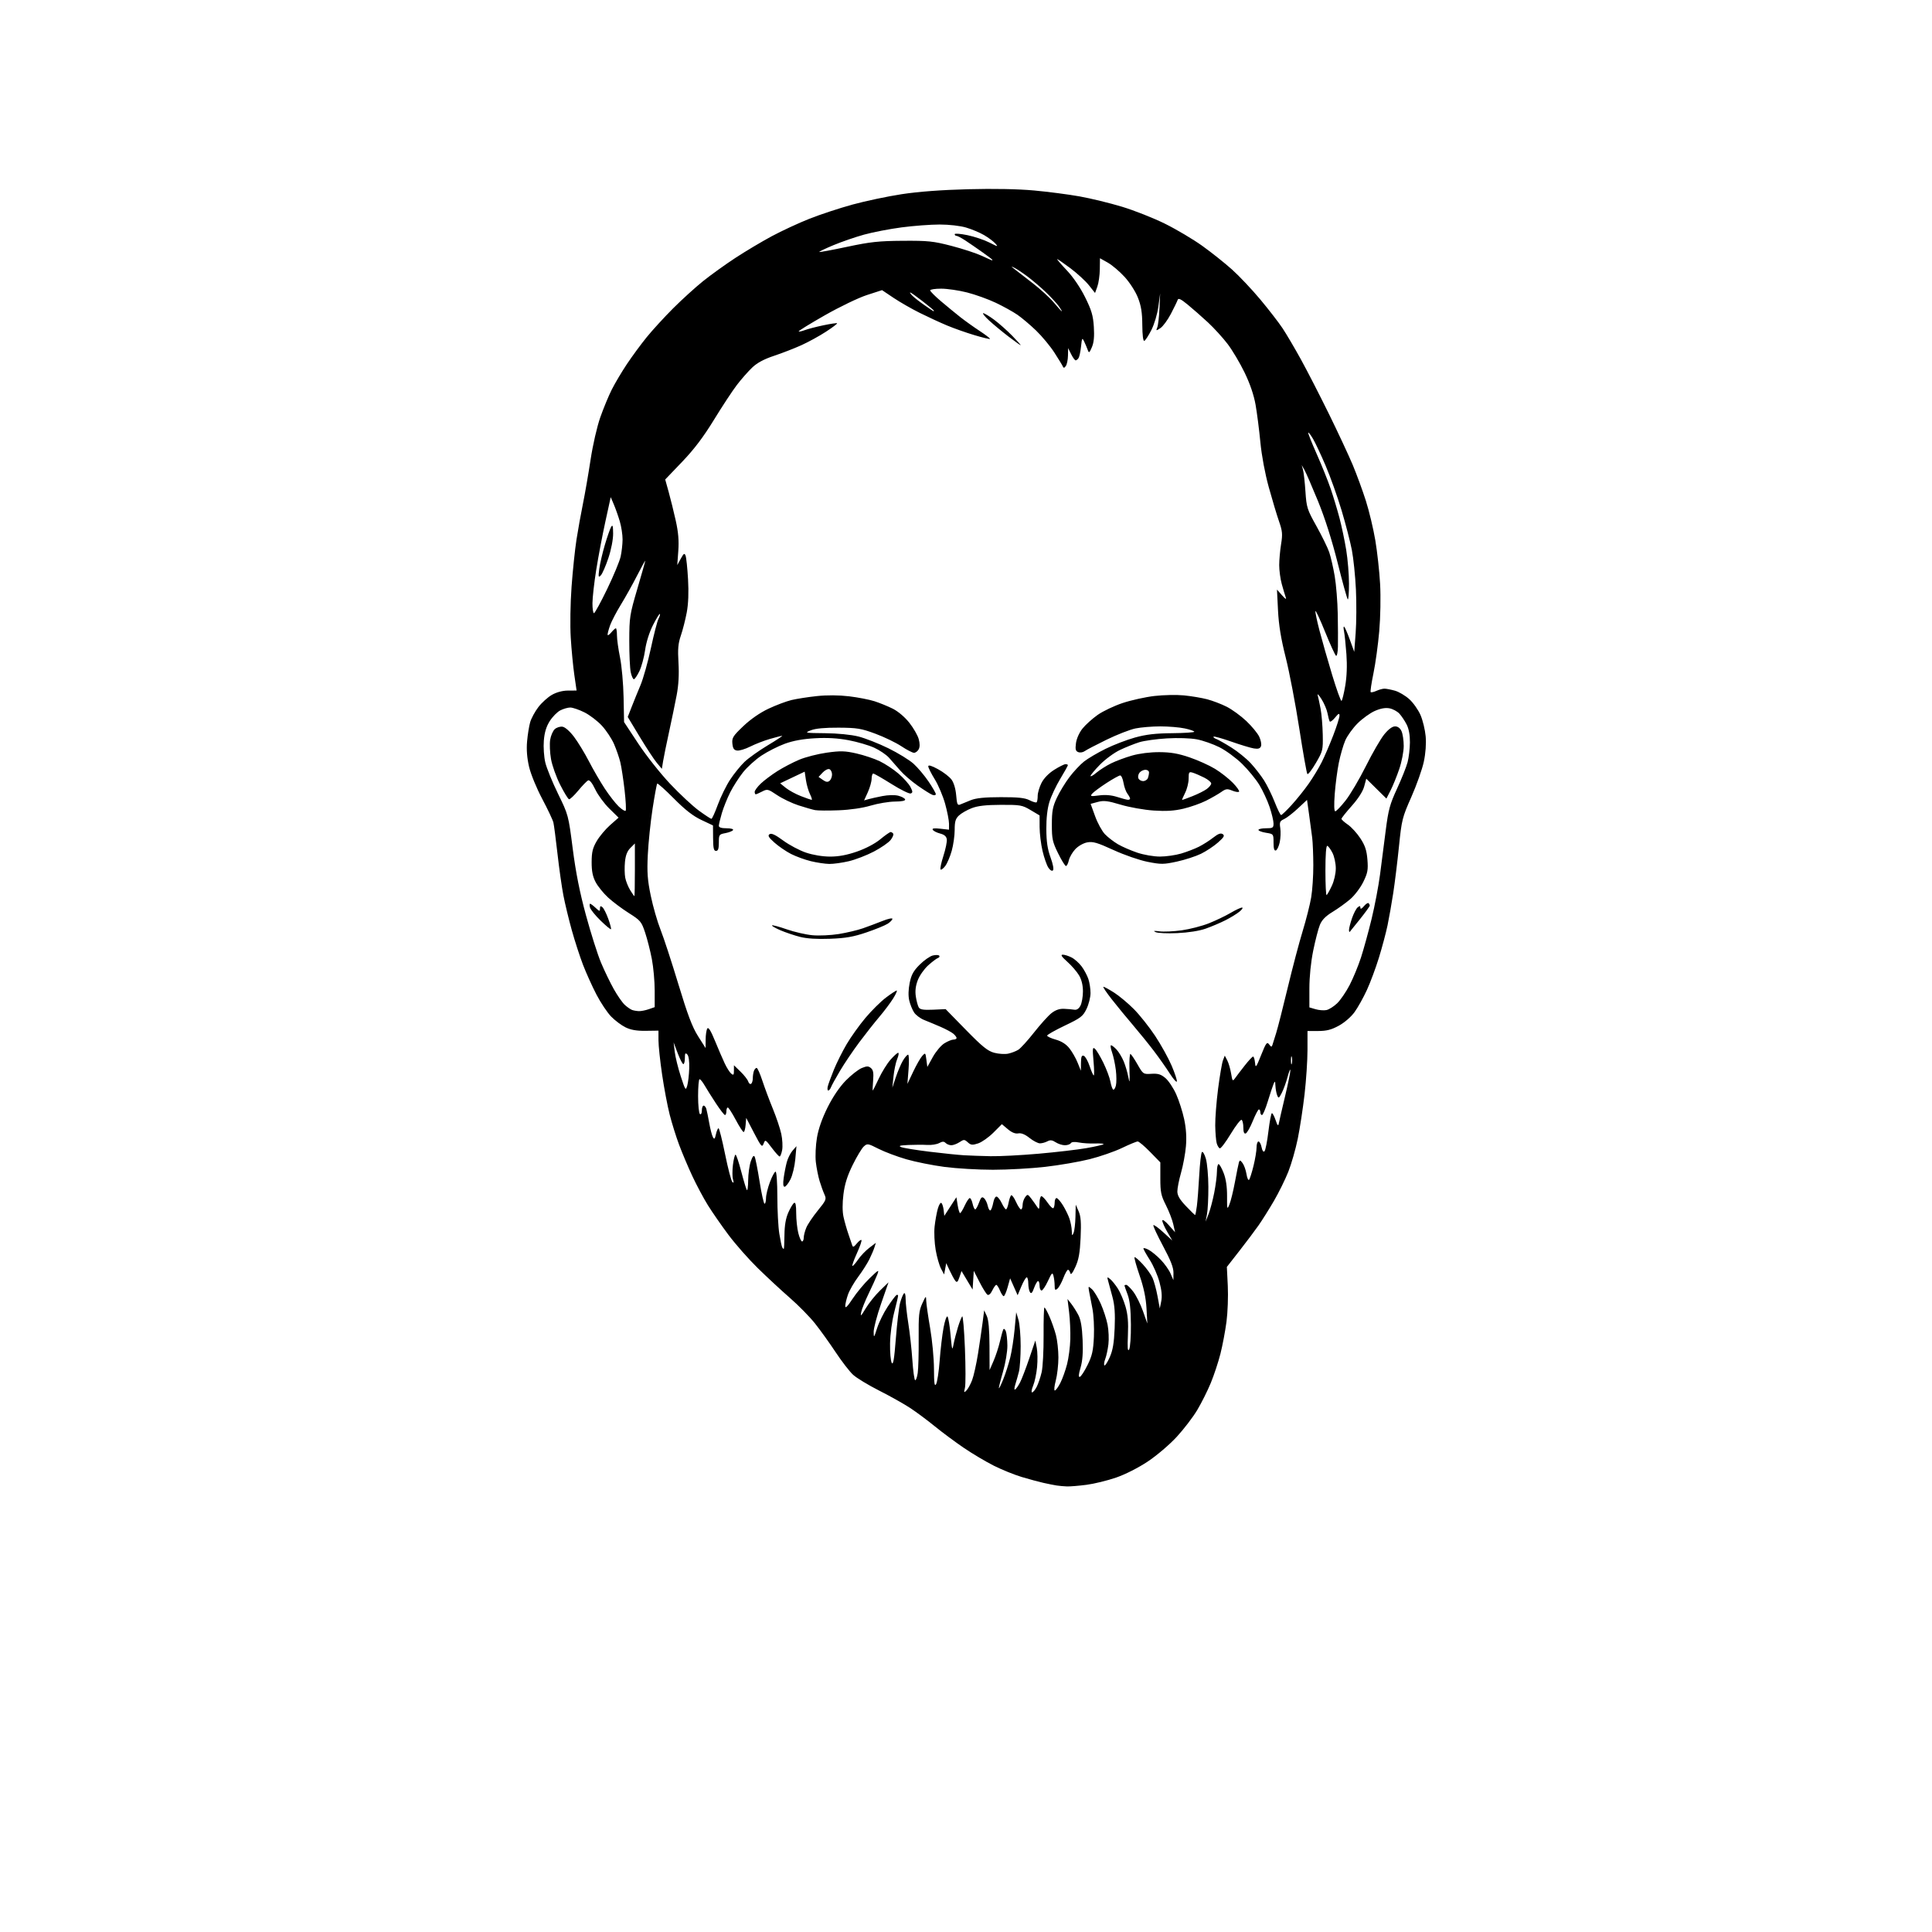 <svg version="1.1" xmlns="http://www.w3.org/2000/svg" xmlns:xlink="http://www.w3.org/1999/xlink" width="1024" height="1024" viewBox="0 0 1024 1024"><path stroke="none" fill="black" fill-rule="evenodd" d="M565.5,787.833C563.85,787.775 561.375,787.553 560.0,787.339C558.625,787.125 555.475,786.495 553.0,785.939C550.525,785.382 545.35,783.981 541.5,782.825C537.65,781.668 531.051,778.999 526.835,776.892C522.619,774.786 515.419,770.511 510.835,767.391C506.251,764.271 499.35,759.147 495.5,756.003C491.65,752.86 485.8,748.505 482.5,746.324C479.2,744.144 471.775,739.974 466.0,737.058C460.225,734.141 453.979,730.348 452.119,728.627C450.26,726.907 446.1,721.516 442.874,716.648C439.648,711.779 434.737,704.939 431.959,701.449C429.182,697.958 423.217,691.885 418.705,687.953C414.192,684.021 406.523,676.911 401.661,672.152C396.8,667.393 389.797,659.45 386.098,654.5C382.399,649.55 377.494,642.481 375.197,638.792C372.901,635.102 369.179,628.127 366.926,623.292C364.673,618.456 361.524,610.997 359.927,606.716C358.331,602.435 356.084,595.245 354.933,590.738C353.783,586.232 351.979,576.685 350.925,569.522C349.871,562.36 349.007,554.197 349.005,551.382L349.0,546.263L342.25,546.356C337.452,546.422 334.355,545.889 331.543,544.512C329.367,543.447 325.926,540.866 323.898,538.775C321.87,536.685 318.385,531.468 316.155,527.181C313.924,522.894 310.722,515.812 309.039,511.443C307.356,507.074 304.663,498.775 303.055,493.0C301.447,487.225 299.44,478.9 298.594,474.5C297.748,470.1 296.347,460.2 295.48,452.5C294.613,444.8 293.642,437.375 293.322,436.0C293.002,434.625 290.339,428.981 287.404,423.458C284.409,417.822 281.35,410.363 280.431,406.458C279.336,401.802 278.983,397.35 279.362,393.0C279.674,389.425 280.413,384.824 281.005,382.775C281.596,380.727 283.545,377.129 285.337,374.781C287.128,372.433 290.372,369.504 292.547,368.272C295.018,366.873 298.207,366.027 301.052,366.016L305.605,366L304.408,357.75C303.75,353.213 302.896,344.325 302.51,338.0C302.111,331.471 302.297,319.8 302.938,311.0C303.56,302.475 304.736,291.225 305.551,286.0C306.367,280.775 307.906,272.225 308.972,267.0C310.038,261.775 311.859,251.268 313.018,243.652C314.21,235.817 316.45,226.047 318.177,221.152C319.855,216.393 322.585,209.8 324.244,206.5C325.902,203.2 329.507,197.125 332.255,193.0C335.002,188.875 339.747,182.429 342.799,178.676C345.851,174.923 352.138,168.062 356.77,163.43C361.403,158.797 368.527,152.325 372.602,149.047C376.678,145.768 384.397,140.215 389.756,136.706C395.115,133.197 403.806,128.016 409.069,125.193C414.332,122.369 423.298,118.212 428.993,115.954C434.689,113.697 444.975,110.307 451.852,108.423C458.728,106.538 470.462,104.064 477.927,102.925C486.804,101.57 498.97,100.659 513.091,100.292C526.789,99.935 539.583,100.178 548.091,100.956C555.466,101.631 566.318,103.044 572.206,104.096C578.095,105.148 588.22,107.615 594.706,109.578C601.193,111.541 611.45,115.598 617.5,118.595C623.55,121.591 632.444,126.872 637.263,130.33C642.083,133.787 649.146,139.409 652.959,142.823C656.772,146.237 663.542,153.403 668.004,158.748C672.465,164.094 677.765,170.95 679.781,173.984C681.797,177.018 686.176,184.45 689.512,190.5C692.848,196.55 699.552,209.6 704.411,219.5C709.269,229.4 714.937,241.55 717.007,246.5C719.077,251.45 722.19,259.95 723.926,265.389C725.662,270.829 727.921,280.279 728.948,286.389C729.974,292.5 731.116,302.9 731.485,309.5C731.867,316.336 731.671,327.094 731.03,334.5C730.411,341.65 729.026,351.737 727.951,356.915C726.877,362.094 726.221,366.554 726.495,366.828C726.768,367.101 728.14,366.802 729.543,366.162C730.946,365.523 732.86,365.003 733.797,365.006C734.734,365.009 737.219,365.489 739.321,366.072C741.422,366.656 744.856,368.682 746.951,370.575C749.047,372.468 751.733,376.276 752.921,379.038C754.109,381.799 755.33,386.858 755.634,390.279C755.979,394.154 755.61,399.22 754.655,403.714C753.812,407.682 750.843,416.077 748.058,422.37C743.222,433.293 742.924,434.483 741.479,448.656C740.647,456.82 739.279,467.949 738.44,473.387C737.601,478.824 736.25,486.474 735.438,490.387C734.625,494.299 732.576,502.0 730.884,507.5C729.191,513.0 726.307,520.757 724.474,524.739C722.641,528.72 719.718,533.958 717.979,536.379C716.144,538.935 712.654,541.967 709.659,543.609C705.703,545.777 703.159,546.44 698.75,546.451L693.0,546.467L692.999,556.483C692.998,561.993 692.298,572.575 691.443,580.0C690.587,587.425 688.972,598.0 687.853,603.5C686.734,609.0 684.482,616.875 682.848,621.0C681.214,625.125 677.779,632.1 675.214,636.5C672.649,640.9 668.964,646.762 667.025,649.527C665.086,652.292 660.521,658.367 656.879,663.027L650.259,671.5L650.753,681.53C651.024,687.047 650.715,695.597 650.066,700.53C649.417,705.464 647.976,713.1 646.863,717.5C645.75,721.9 643.445,728.875 641.741,733.0C640.036,737.125 636.81,743.575 634.571,747.333C632.332,751.092 627.433,757.495 623.685,761.563C619.891,765.681 613.095,771.471 608.351,774.628C603.334,777.966 596.413,781.475 591.514,783.163C586.94,784.74 579.89,786.459 575.848,786.984C571.807,787.509 567.15,787.891 565.5,787.833zM512.231,737.0C513.044,736.175 514.399,733.7 515.24,731.5C516.082,729.3 517.488,723.0 518.363,717.5C519.238,712.0 520.333,704.575 520.796,701.0L521.636,694.5L523.018,697.5C523.955,699.536 524.415,704.626 524.45,713.335L524.5,726.171L526.605,721.335C527.762,718.676 529.284,714.025 529.987,711.0C530.689,707.975 531.507,705.08 531.804,704.566C532.102,704.053 532.686,704.503 533.102,705.566C533.519,706.63 533.891,710.037 533.93,713.137C533.97,716.337 532.953,722.387 531.579,727.132C530.247,731.73 529.289,735.622 529.448,735.782C529.608,735.941 530.69,733.693 531.854,730.786C533.017,727.879 534.637,722.8 535.453,719.5C536.269,716.2 537.313,709.45 537.773,704.5L538.608,695.5L539.799,699.5C540.453,701.7 540.981,708.0 540.971,713.5C540.961,719.0 540.55,725.075 540.059,727.0C539.568,728.925 538.708,731.971 538.147,733.769C537.543,735.709 537.512,736.802 538.071,736.456C538.59,736.135 539.756,734.44 540.662,732.688C541.568,730.935 543.758,725.226 545.529,720.001L548.75,710.5L549.509,714.369C549.926,716.496 550.002,721.075 549.678,724.544C549.354,728.013 548.417,732.459 547.596,734.425C546.774,736.391 546.518,738.0 547.025,738.0C547.533,738.0 548.623,736.696 549.447,735.102C550.271,733.508 551.459,730.021 552.085,727.352C552.712,724.683 553.181,715.862 553.127,707.75C553.073,699.638 553.272,693.0 553.57,693.0C553.869,693.0 555.057,695.135 556.211,697.745C557.366,700.355 558.91,704.742 559.643,707.495C560.376,710.248 560.976,715.65 560.976,719.5C560.976,723.35 560.347,728.862 559.579,731.75C558.81,734.638 558.581,737.0 559.07,737.0C559.559,737.0 560.878,735.199 562.001,732.999C563.124,730.798 564.726,726.326 565.563,723.061C566.399,719.796 567.177,713.834 567.292,709.812C567.406,705.791 567.117,699.35 566.65,695.5L565.799,688.5L567.758,691.0C568.836,692.375 570.543,695.075 571.553,697.0C572.839,699.452 573.513,703.381 573.805,710.127C574.098,716.875 573.769,721.301 572.706,724.929C571.645,728.548 571.536,730.001 572.344,729.763C572.98,729.575 574.822,726.74 576.438,723.461C578.858,718.55 579.448,715.914 579.79,708.5C580.019,703.55 579.659,696.8 578.991,693.5C578.323,690.2 577.541,686.15 577.252,684.5C576.737,681.552 576.763,681.531 578.751,683.303C579.864,684.294 581.952,687.73 583.391,690.936C584.83,694.143 586.474,699.182 587.044,702.133C587.615,705.085 587.811,709.75 587.48,712.5C587.15,715.25 586.396,718.752 585.805,720.282C585.214,721.812 585.011,723.344 585.353,723.687C585.696,724.029 586.959,722.102 588.161,719.405C589.809,715.705 590.455,711.918 590.791,703.988C591.115,696.349 590.803,691.838 589.647,687.488C588.772,684.194 587.741,680.375 587.355,679.0C586.704,676.683 586.785,676.609 588.463,677.985C589.458,678.802 591.308,681.111 592.574,683.116C593.839,685.122 595.629,689.356 596.55,692.526C597.77,696.721 598.114,700.838 597.816,707.657C597.518,714.481 597.691,716.546 598.453,715.263C599.036,714.28 599.457,708.408 599.403,702.0C599.336,693.935 598.813,689.193 597.653,686.124C596.744,683.718 596.0,681.58 596.0,681.374C596.0,681.168 596.427,681.0 596.949,681.0C597.471,681.0 599.144,682.633 600.667,684.629C602.189,686.626 604.488,691.238 605.776,694.879L608.116,701.5L607.665,693.43C607.357,687.918 606.205,682.422 604.031,676.09C602.28,670.991 601.061,666.605 601.323,666.344C601.584,666.083 603.515,667.725 605.614,669.993C607.713,672.262 610.078,675.554 610.871,677.309C611.663,679.064 612.852,683.425 613.512,687.0L614.713,693.5L615.483,689.669C616.012,687.036 615.714,683.846 614.529,679.467C613.58,675.963 611.285,670.712 609.428,667.798C607.571,664.884 606.04,662.151 606.026,661.724C606.012,661.298 607.237,661.598 608.75,662.392C610.263,663.186 613.165,665.56 615.199,667.668C617.234,669.775 619.578,673.075 620.41,675.0L621.922,678.5L621.961,674.649C621.989,671.832 620.493,667.987 616.391,660.341C613.306,654.59 611.022,649.644 611.315,649.351C611.608,649.058 613.983,650.772 616.591,653.159L621.335,657.5L618.667,652.912C617.2,650.389 616.019,647.689 616.042,646.912C616.065,646.135 617.598,647.214 619.449,649.309L622.814,653.118L621.847,648.815C621.315,646.448 619.557,641.908 617.94,638.726C615.377,633.682 615.0,631.86 615.0,624.515L615.0,616.089L609.587,610.545C606.609,607.495 603.649,605.0 603.008,605.0C602.368,605.0 598.616,606.552 594.672,608.448C590.727,610.345 583.0,613.023 577.5,614.399C572.0,615.776 561.425,617.598 554.0,618.45C546.575,619.301 534.111,619.998 526.301,619.999C518.492,619.999 506.956,619.325 500.666,618.501C494.376,617.676 485.24,615.847 480.365,614.435C475.489,613.024 468.858,610.528 465.63,608.888C460.01,606.035 459.677,605.983 457.828,607.656C456.766,608.617 454.114,613.025 451.935,617.452C449.077,623.257 447.712,627.595 447.04,633.017C446.444,637.823 446.463,642.152 447.092,645.017C447.633,647.483 448.784,651.525 449.648,654.0C450.513,656.475 451.429,659.175 451.685,660.0C452.05,661.181 452.564,660.991 454.099,659.108C455.172,657.793 456.29,656.957 456.584,657.251C456.877,657.544 455.769,660.758 454.122,664.392C452.474,668.026 451.435,670.997 451.813,670.993C452.191,670.989 453.557,669.434 454.85,667.536C456.142,665.638 458.779,662.88 460.71,661.408L464.22,658.73L463.482,661.115C463.076,662.427 461.85,665.3 460.759,667.5C459.668,669.7 457.001,673.876 454.833,676.78C452.664,679.684 450.24,683.903 449.445,686.155C448.65,688.408 448.0,691.165 448.0,692.281C448.0,693.653 449.255,692.399 451.876,688.405C454.008,685.157 458.085,680.25 460.935,677.5C465.733,672.871 466.034,672.722 464.989,675.5C464.368,677.15 462.331,681.65 460.461,685.5C458.592,689.35 456.785,693.85 456.446,695.5C455.929,698.016 456.312,697.694 458.824,693.5C460.471,690.75 463.868,686.51 466.373,684.077L470.928,679.655L466.968,691.077C464.791,697.36 463.031,704.075 463.058,706.0C463.104,709.263 463.229,709.121 464.898,703.905C465.882,700.827 468.377,695.764 470.442,692.653C472.507,689.542 474.603,686.746 475.098,686.439C475.594,686.133 476.0,686.287 476.0,686.781C476.0,687.276 475.076,691.24 473.946,695.59C472.768,700.128 471.832,707.124 471.75,712.0C471.672,716.675 472.071,721.322 472.637,722.328C473.41,723.7 473.956,720.46 474.828,709.328C475.466,701.172 476.483,692.7 477.087,690.5C477.692,688.3 478.594,686.073 479.093,685.55C479.643,684.974 480.002,686.155 480.004,688.55C480.006,690.723 480.651,696.55 481.437,701.5C482.222,706.45 483.179,715.122 483.563,720.772C483.947,726.421 484.602,731.254 485.018,731.511C485.435,731.769 486.059,730.072 486.406,727.74C486.752,725.408 486.981,717.154 486.916,709.397C486.812,697.211 487.07,694.696 488.814,690.897C490.773,686.627 490.834,686.587 490.922,689.5C490.972,691.15 491.907,697.675 493.0,704.0C494.093,710.325 495.003,720.0 495.024,725.5C495.052,733.233 495.309,735.073 496.155,733.617C496.756,732.581 497.606,726.956 498.044,721.117C498.481,715.277 499.405,707.452 500.096,703.727C500.788,700.002 501.727,697.327 502.183,697.783C502.638,698.238 503.376,702.636 503.822,707.555C504.555,715.63 504.709,716.111 505.4,712.5C505.822,710.3 506.859,706.25 507.706,703.5C508.553,700.75 509.577,698.136 509.982,697.69C510.388,697.245 511.041,704.908 511.434,714.72C511.827,724.531 511.835,733.895 511.45,735.529C510.832,738.158 510.922,738.327 512.231,737.0zM525.931,683.975C525.063,685.78 524.053,686.665 523.364,686.225C522.739,685.826 520.855,682.814 519.177,679.531L516.127,673.562L515.814,678.531L515.5,683.5L512.56,678.588L509.62,673.675L508.519,676.943C507.651,679.522 507.192,679.925 506.341,678.855C505.748,678.11 504.423,675.7 503.395,673.5L501.527,669.5L500.965,672.5L500.404,675.5L498.759,672.41C497.855,670.711 496.581,666.259 495.93,662.517C495.278,658.776 495.02,653.191 495.357,650.107C495.693,647.023 496.462,642.759 497.064,640.63C497.67,638.493 498.538,637.15 499.003,637.63C499.467,638.109 499.993,639.836 500.173,641.47L500.5,644.44L503.703,639.498L506.906,634.557L507.581,638.779C507.952,641.1 508.536,642.988 508.878,642.974C509.22,642.96 510.325,641.16 511.332,638.974C512.34,636.788 513.542,635.0 514.003,635.0C514.464,635.0 515.138,636.35 515.5,638.0C515.862,639.65 516.483,641.0 516.879,641.0C517.274,641.0 518.176,639.401 518.883,637.447C519.901,634.632 520.448,634.127 521.52,635.016C522.263,635.633 523.162,637.461 523.517,639.078C523.872,640.695 524.525,641.793 524.968,641.52C525.411,641.246 526.075,639.413 526.444,637.447C526.835,635.361 527.612,634.024 528.307,634.238C528.963,634.439 530.175,636.033 531.0,637.78C531.825,639.527 532.817,640.966 533.205,640.978C533.592,640.99 534.206,639.42 534.568,637.489C534.93,635.558 535.563,633.77 535.974,633.516C536.385,633.262 537.527,634.842 538.512,637.027C539.498,639.212 540.685,641.0 541.152,641.0C541.618,641.0 542.0,639.961 542.0,638.691C542.0,637.421 542.598,635.565 543.329,634.565C544.588,632.843 544.757,632.879 546.579,635.266C547.635,636.651 549.036,638.62 549.691,639.642C550.734,641.269 550.89,641.034 550.941,637.75C550.974,635.688 551.434,634.0 551.964,634.0C552.494,634.0 553.997,635.573 555.303,637.495C556.609,639.417 557.975,640.692 558.339,640.328C558.702,639.964 559.0,638.617 559.0,637.333C559.0,636.05 559.444,635.0 559.987,635.0C560.531,635.0 562.03,636.688 563.32,638.75C564.61,640.812 566.191,644.03 566.833,645.899C567.475,647.769 568.032,650.694 568.07,652.399C568.13,655.037 568.269,655.202 569.0,653.5C569.473,652.4 569.928,648.575 570.011,645.0L570.163,638.5L571.694,642.0C572.869,644.687 573.113,647.938 572.745,656.0C572.376,664.101 571.743,667.643 569.974,671.5C568.414,674.902 567.549,675.941 567.267,674.75C567.04,673.788 566.497,673.0 566.063,673.0C565.628,673.0 564.512,674.99 563.583,677.421C562.655,679.853 561.243,682.383 560.447,683.044C559.242,684.044 558.998,683.765 558.986,681.372C558.979,679.793 558.698,677.475 558.362,676.221C557.825,674.215 557.474,674.543 555.422,678.971C554.14,681.737 552.621,684.0 552.046,684.0C551.471,684.0 551.0,682.875 551.0,681.5C551.0,680.125 550.64,679.0 550.201,679.0C549.761,679.0 548.811,680.633 548.09,682.629C547.119,685.312 546.55,685.898 545.904,684.879C545.424,684.12 545.024,682.038 545.015,680.25C545.007,678.462 544.633,677.0 544.185,677.0C543.737,677.0 542.469,679.138 541.367,681.75L539.364,686.5L537.376,682.022L535.388,677.543L534.064,682.272C533.336,684.872 532.403,687.0 531.991,687.0C531.58,687.0 530.683,685.65 530.0,684.0C529.317,682.35 528.444,681.0 528.06,681.0C527.677,681.0 526.719,682.339 525.931,683.975zM415.41,662.0C415.57,662.0 415.736,658.651 415.778,654.558C415.831,649.481 416.478,645.708 417.814,642.687C418.892,640.251 420.274,637.948 420.887,637.57C421.658,637.093 422.0,638.76 422.0,642.998C422.0,646.362 422.503,651.114 423.119,653.557C423.734,656.001 424.634,658.0 425.119,658.0C425.603,658.0 426.0,657.086 426.0,655.968C426.0,654.85 426.613,652.469 427.362,650.676C428.111,648.884 430.859,644.795 433.469,641.591C437.858,636.202 438.123,635.568 436.999,633.133C436.33,631.685 435.167,628.475 434.413,626.0C433.66,623.525 432.758,618.974 432.408,615.888C432.058,612.79 432.321,607.024 432.997,603.019C433.798,598.269 435.761,592.685 438.68,586.855C441.499,581.223 445.044,576.009 448.32,572.677C451.169,569.779 454.963,566.811 456.751,566.082C459.454,564.98 460.272,564.981 461.607,566.089C462.829,567.103 463.108,568.684 462.774,572.711C462.533,575.62 462.443,578.0 462.573,578.0C462.704,578.0 464.138,575.166 465.758,571.703C467.379,568.239 470.168,563.739 471.956,561.703C473.744,559.666 475.588,558.0 476.053,558.0C476.518,558.0 476.29,559.462 475.547,561.25C474.803,563.038 473.916,567.2 473.576,570.5L472.956,576.5L474.813,570.934C475.834,567.872 477.516,563.935 478.551,562.184C479.585,560.433 480.823,559.0 481.301,559.0C481.779,559.0 481.893,562.487 481.555,566.75L480.939,574.5L484.002,568.043C485.686,564.492 487.837,560.727 488.782,559.676C490.443,557.83 490.517,557.894 491.003,561.633L491.505,565.5L494.425,560.225C496.031,557.324 498.783,554.061 500.541,552.975C502.298,551.889 504.47,551.0 505.368,551.0C506.266,551.0 507.0,550.62 507.0,550.155C507.0,549.69 506.212,548.656 505.25,547.856C504.288,547.056 501.25,545.427 498.5,544.235C495.75,543.043 491.848,541.415 489.828,540.617C487.808,539.82 485.4,538.015 484.478,536.606C483.555,535.198 482.401,532.347 481.915,530.273C481.354,527.883 481.435,524.483 482.136,521.0C483.01,516.657 484.121,514.621 487.42,511.32C489.718,509.02 492.834,506.829 494.345,506.449C495.857,506.07 497.41,506.1 497.797,506.517C498.183,506.933 497.874,507.496 497.108,507.767C496.343,508.039 494.007,509.806 491.917,511.694C489.827,513.582 487.362,517.105 486.439,519.522C485.282,522.55 484.962,525.25 485.409,528.208C485.766,530.569 486.473,533.166 486.98,533.979C487.677,535.098 489.522,535.386 494.55,535.16L501.2,534.861L511.941,545.849C520.609,554.717 523.5,557.058 526.924,557.98C529.258,558.608 532.592,558.825 534.334,558.463C536.075,558.1 538.51,557.164 539.745,556.382C540.979,555.6 544.723,551.482 548.063,547.23C551.403,542.979 555.545,538.385 557.266,537.023C559.408,535.328 561.517,534.592 563.948,534.692C565.902,534.772 568.374,534.987 569.442,535.169C570.706,535.385 571.834,534.628 572.677,533.0C573.388,531.625 573.975,528.25 573.982,525.5C573.989,522.251 573.275,519.274 571.945,517.0C570.818,515.075 568.008,511.814 565.698,509.753C562.648,507.03 561.992,506.005 563.3,506.003C564.289,506.001 566.404,506.675 567.998,507.499C569.592,508.323 571.983,510.461 573.31,512.249C574.638,514.037 576.236,517.03 576.862,518.899C577.488,520.769 578.0,524.114 578.0,526.333C578.0,528.553 577.048,532.334 575.885,534.737C573.975,538.683 572.863,539.538 564.385,543.58C559.223,546.041 555.0,548.434 555.0,548.897C555.0,549.361 557.06,550.317 559.579,551.022C562.601,551.868 565.044,553.415 566.766,555.573C568.201,557.371 570.165,560.79 571.131,563.171L572.888,567.5L572.944,563.281C572.987,560.023 573.33,559.189 574.449,559.619C575.245,559.924 576.632,562.385 577.529,565.087C578.426,567.789 579.412,570.0 579.718,570.0C580.025,570.0 579.963,566.549 579.581,562.33C578.985,555.75 579.089,554.829 580.313,555.845C581.098,556.496 583.113,559.835 584.792,563.264C586.471,566.694 588.155,571.192 588.536,573.261C588.916,575.33 589.578,577.239 590.007,577.504C590.436,577.769 591.084,576.801 591.448,575.352C591.811,573.904 591.796,570.194 591.415,567.109C591.033,564.024 590.128,559.812 589.404,557.75C588.681,555.688 588.44,554.0 588.87,554.0C589.3,554.0 590.608,555.019 591.778,556.264C592.948,557.509 594.654,560.321 595.571,562.514C596.487,564.706 597.612,568.525 598.07,571.0C598.744,574.634 598.852,573.827 598.634,566.804C598.486,562.02 598.742,558.34 599.203,558.625C599.664,558.911 601.361,561.453 602.973,564.276C605.861,569.332 605.969,569.404 610.297,569.138C613.78,568.924 615.311,569.391 617.69,571.392C619.339,572.781 621.908,576.631 623.396,579.949C624.885,583.266 626.796,589.248 627.643,593.241C628.678,598.125 628.979,602.824 628.562,607.602C628.222,611.508 627.056,617.807 625.972,621.599C624.887,625.391 624.01,629.845 624.023,631.497C624.04,633.676 625.29,635.804 628.578,639.25C631.071,641.862 633.252,644.0 633.426,644.0C633.6,644.0 634.023,641.862 634.365,639.25C634.708,636.638 635.269,629.325 635.613,623.0C635.956,616.675 636.601,611.105 637.046,610.623C637.49,610.14 638.43,611.715 639.134,614.123C639.838,616.53 640.433,623.225 640.457,629.0C640.481,634.775 640.158,641.3 639.74,643.5L638.979,647.5L640.556,643.5C641.423,641.3 642.778,636.198 643.566,632.162C644.355,628.126 645.0,623.064 645.0,620.912C645.0,618.76 645.389,617.0 645.864,617.0C646.339,617.0 647.556,619.138 648.567,621.75C649.785,624.896 650.394,629.032 650.37,634.0C650.336,641.104 650.403,641.332 651.638,638.329C652.355,636.585 653.676,631.185 654.573,626.329C655.471,621.473 656.416,616.825 656.674,616.0C657.058,614.772 657.406,614.857 658.595,616.474C659.394,617.56 660.324,620.175 660.662,622.286C660.999,624.397 661.613,625.759 662.025,625.312C662.437,624.866 663.5,621.546 664.387,617.936C665.274,614.326 666.0,609.938 666.0,608.186C666.0,606.434 666.461,605.0 667.025,605.0C667.589,605.0 668.326,606.378 668.663,608.063C669.043,609.963 669.63,610.77 670.21,610.19C670.725,609.675 671.66,604.922 672.29,599.627C672.92,594.332 673.752,590.0 674.14,590.0C674.528,590.0 675.42,591.688 676.122,593.75C677.094,596.605 677.489,597.023 677.776,595.5C677.983,594.4 679.468,587.972 681.076,581.216C682.684,574.459 683.97,568.159 683.934,567.216C683.898,566.272 683.23,567.871 682.45,570.77C681.669,573.668 680.281,577.49 679.364,579.263C677.842,582.207 677.629,582.314 676.919,580.493C676.491,579.397 676.078,577.15 676.003,575.5C675.884,572.911 675.749,572.774 675.02,574.5C674.555,575.6 673.179,579.763 671.962,583.75C670.745,587.737 669.356,591.0 668.875,591.0C668.394,591.0 668.0,590.325 668.0,589.5C668.0,588.675 667.663,588.005 667.25,588.011C666.837,588.017 665.375,590.795 664.0,594.185C662.625,597.575 660.938,600.532 660.25,600.757C659.409,601.033 659.0,600.014 659.0,597.642C659.0,595.704 658.587,593.863 658.081,593.55C657.576,593.238 654.989,596.574 652.331,600.963C649.674,605.352 647.062,608.811 646.528,608.648C645.993,608.485 645.25,607.26 644.877,605.926C644.504,604.592 644.155,600.369 644.1,596.543C644.045,592.716 644.727,583.945 645.616,577.052C646.505,570.159 647.666,563.39 648.196,562.01L649.16,559.5L650.464,562.0C651.181,563.375 652.099,566.5 652.505,568.945C653.188,573.067 653.342,573.249 654.627,571.445C655.389,570.375 657.689,567.362 659.737,564.75C661.785,562.138 663.778,560.0 664.167,560.0C664.555,560.0 665.014,561.462 665.187,563.25C665.475,566.242 665.734,565.917 668.446,559.158C671.045,552.68 671.542,552.021 672.669,553.561C673.687,554.955 674.036,555.024 674.395,553.903C674.642,553.132 675.546,550.25 676.403,547.5C677.26,544.75 680.011,533.95 682.516,523.5C685.021,513.05 688.587,499.55 690.439,493.5C692.291,487.45 694.328,479.382 694.964,475.572C695.6,471.761 696.105,464.114 696.085,458.577C696.065,453.041 695.798,446.484 695.491,444.006C695.183,441.528 694.441,436.004 693.841,431.73L692.749,423.961L687.914,428.484C685.254,430.972 681.941,433.525 680.552,434.158C678.349,435.162 678.096,435.77 678.575,438.905C678.877,440.882 678.746,444.267 678.283,446.426C677.82,448.586 676.892,450.536 676.221,450.76C675.378,451.041 675.0,449.749 675.0,446.595C675.0,442.035 674.99,442.022 671.0,441.384C668.8,441.032 667.0,440.352 667.0,439.872C667.0,439.392 668.8,439.0 671.0,439.0C674.613,439.0 675.0,438.755 675.0,436.468C675,435.076 674.06,431.139 672.912,427.718C671.764,424.298 669.316,419.025 667.472,416.0C665.629,412.975 661.506,407.948 658.31,404.83C655.115,401.711 649.73,397.766 646.343,396.063C642.957,394.36 637.557,392.472 634.343,391.866C630.958,391.229 624.293,391.015 618.5,391.357C613.0,391.682 606.411,392.599 603.858,393.394C601.304,394.189 596.707,396.026 593.642,397.476C590.576,398.926 585.803,402.426 583.034,405.254C580.265,408.081 578.0,410.796 578.0,411.286C578.0,411.777 579.414,410.988 581.143,409.534C582.871,408.079 586.358,405.861 588.893,404.604C591.427,403.347 596.425,401.486 600.0,400.468C603.973,399.336 609.61,398.632 614.5,398.655C620.515,398.684 624.482,399.37 630.49,401.42C634.885,402.92 640.96,405.659 643.99,407.507C647.021,409.354 651.271,412.688 653.435,414.915C655.599,417.141 657.076,419.257 656.717,419.616C656.358,419.975 654.721,419.713 653.079,419.033C650.487,417.959 649.727,418.056 647.297,419.77C645.759,420.855 642.142,422.932 639.259,424.384C636.376,425.836 630.976,427.742 627.259,428.618C622.312,429.784 618.058,430.046 611.392,429.595C606.356,429.255 598.572,427.869 593.982,426.495C587.087,424.431 585.033,424.183 581.867,425.036L578.056,426.062L580.442,432.637C581.755,436.253 584.091,440.529 585.633,442.139C587.176,443.749 590.269,446.14 592.507,447.451C594.745,448.763 599.357,450.773 602.757,451.918C606.223,453.086 611.506,454.0 614.787,454.0C618.004,454.0 623.081,453.275 626.068,452.39C629.056,451.504 633.3,449.869 635.5,448.757C637.7,447.644 641.1,445.475 643.055,443.937C645.621,441.919 647.012,441.408 648.055,442.101C649.224,442.877 648.747,443.728 645.562,446.548C643.396,448.467 639.346,451.151 636.562,452.513C633.778,453.875 628.032,455.741 623.794,456.661C616.749,458.189 615.419,458.201 608.289,456.796C603.919,455.935 595.955,453.181 590.175,450.532C581.571,446.588 579.263,445.916 576.259,446.479C574.193,446.867 571.483,448.412 569.902,450.104C568.387,451.727 566.853,454.392 566.494,456.027C566.135,457.662 565.455,459 564.983,459.0C564.511,459.0 562.635,455.969 560.813,452.265C557.847,446.235 557.501,444.638 557.505,437.015C557.51,429.899 557.947,427.568 560.165,422.827C561.624,419.707 564.64,414.757 566.867,411.827C569.093,408.897 572.562,405.201 574.576,403.613C576.59,402.025 581.707,399.007 585.947,396.907C590.187,394.807 597.221,392.103 601.578,390.898C607.484,389.265 612.489,388.681 621.247,388.604C627.708,388.547 632.996,388.2 632.997,387.833C632.999,387.466 630.728,386.678 627.951,386.083C625.174,385.487 619.346,385 615,385.0C610.654,385.0 604.714,385.492 601.799,386.093C598.885,386.694 592.0,389.381 586.5,392.063C581.0,394.745 575.774,397.475 574.886,398.129C573.998,398.783 572.478,399.013 571.507,398.641C570.08,398.093 569.847,397.178 570.291,393.864C570.613,391.467 572.054,388.255 573.761,386.132C575.367,384.134 578.986,380.877 581.804,378.894C584.623,376.911 590.614,374.071 595.118,372.582C599.623,371.093 607.176,369.427 611.904,368.88C616.632,368.332 623.65,368.191 627.5,368.566C631.35,368.94 636.87,369.862 639.767,370.615C642.664,371.368 647.351,373.158 650.184,374.593C653.017,376.029 657.698,379.438 660.585,382.169C663.473,384.901 666.55,388.639 667.422,390.476C668.294,392.314 668.716,394.575 668.361,395.502C667.883,396.747 666.906,397.057 664.607,396.692C662.898,396.421 657.501,394.791 652.613,393.07C647.725,391.349 643.498,390.168 643.22,390.447C642.942,390.725 643.566,391.268 644.607,391.652C645.648,392.037 649.264,394.082 652.643,396.198C656.022,398.313 660.645,402.061 662.918,404.527C665.191,406.993 668.375,411.099 669.995,413.653C671.614,416.207 674.149,421.379 675.628,425.148C677.106,428.917 678.63,432.0 679.013,432.0C679.396,432.0 681.913,429.587 684.605,426.638C687.297,423.689 691.357,418.626 693.626,415.388C695.896,412.15 698.982,407.056 700.485,404.068C701.988,401.081 704.744,394.685 706.609,389.856C708.474,385.027 709.984,380.271 709.964,379.288C709.935,377.863 709.454,378.08 707.59,380.358C706.304,381.931 705.029,382.831 704.757,382.358C704.485,381.886 703.965,379.925 703.6,378.0C703.236,376.075 701.793,372.7 700.393,370.5C698.994,368.3 698.1,367.4 698.407,368.5C698.715,369.6 699.405,372.826 699.942,375.669C700.478,378.512 700.993,384.675 701.086,389.364C701.247,397.578 701.113,398.13 697.422,404.44C695.314,408.043 693.292,410.655 692.928,410.245C692.564,409.835 690.629,398.925 688.629,386.0C686.628,373.075 683.401,356.2 681.457,348.5C678.943,338.544 677.763,331.323 677.371,323.5L676.82,312.5L679.49,315.5C681.398,317.644 681.955,317.929 681.44,316.5C681.043,315.4 680.107,312.264 679.359,309.532C678.612,306.8 678.003,302.3 678.008,299.532C678.012,296.764 678.461,291.755 679.005,288.4C679.857,283.152 679.707,281.475 677.933,276.4C676.799,273.155 674.361,265.042 672.515,258.372C670.491,251.056 668.708,241.533 668.021,234.372C667.395,227.842 666.253,218.927 665.485,214.56C664.579,209.408 662.54,203.418 659.677,197.497C657.251,192.478 653.197,185.652 650.668,182.326C648.139,179.001 643.414,173.822 640.168,170.816C636.922,167.811 632.108,163.586 629.469,161.426C625.858,158.471 624.551,157.86 624.184,158.957C623.915,159.758 622.302,163.085 620.598,166.349C618.894,169.614 616.397,173.009 615.05,173.893C612.706,175.43 612.634,175.413 613.389,173.5C613.824,172.4 614.343,167.9 614.543,163.5L614.907,155.5L613.954,162.5C613.411,166.494 611.82,171.828 610.251,174.92C608.738,177.902 607.05,180.489 606.5,180.669C605.887,180.87 605.478,177.608 605.443,172.249C605.399,165.621 604.836,162.107 603.122,157.753C601.838,154.494 598.779,149.733 596.054,146.753C593.412,143.864 589.393,140.459 587.125,139.186L583.0,136.872L582.924,142.686C582.882,145.884 582.296,150.027 581.621,151.893L580.394,155.285L577.145,151.184C575.359,148.928 570.898,144.836 567.232,142.091C563.566,139.346 560.452,137.214 560.312,137.355C560.172,137.495 562.516,140.21 565.521,143.388C568.835,146.893 572.621,152.468 575.141,157.553C578.551,164.434 579.379,167.244 579.759,173.219C580.083,178.33 579.777,181.543 578.731,184.0C577.416,187.087 577.157,187.264 576.529,185.5C576.139,184.4 575.297,182.412 574.659,181.082C573.578,178.825 573.465,178.993 572.982,183.582C572.697,186.287 572.108,189.062 571.673,189.75C571.238,190.437 570.54,191 570.122,191C569.705,191.0 568.635,189.537 567.745,187.75L566.128,184.5L566.049,188.5C566.005,190.7 565.492,193.175 564.909,194.0C564.149,195.074 563.709,195.161 563.359,194.304C563.089,193.646 561.058,190.306 558.845,186.881C556.631,183.457 552.273,178.204 549.16,175.209C546.047,172.214 541.585,168.443 539.244,166.829C536.903,165.216 531.728,162.351 527.744,160.464C523.76,158.576 516.941,156.125 512.59,155.016C508.24,153.907 502.052,153.0 498.84,153.0C495.628,153.0 493.0,153.405 493.0,153.901C493.0,154.397 495.587,156.996 498.75,159.677C501.913,162.358 506.525,166.146 509.0,168.094C511.475,170.043 516.106,173.35 519.292,175.443C522.477,177.537 524.916,179.418 524.711,179.623C524.506,179.828 520.774,178.927 516.419,177.621C512.063,176.315 505.575,174.024 502.0,172.532C498.425,171.039 491.946,168.051 487.602,165.892C483.258,163.734 476.958,160.125 473.602,157.874L467.5,153.78L459.47,156.38C455.038,157.816 445.05,162.622 437.174,167.11C429.327,171.582 423.09,175.424 423.315,175.648C423.539,175.872 425.012,175.566 426.588,174.967C428.164,174.367 432.568,173.222 436.376,172.421C440.183,171.62 443.469,171.136 443.679,171.346C443.888,171.555 441.234,173.566 437.78,175.815C434.326,178.064 428.474,181.275 424.775,182.951C421.076,184.626 414.551,187.161 410.275,188.583C404.901,190.37 401.312,192.3 398.654,194.834C396.538,196.85 392.91,200.975 390.592,204.0C388.274,207.025 382.805,215.332 378.439,222.46C372.811,231.647 367.89,238.145 361.536,244.779L352.572,254.139L354.429,260.819C355.45,264.494 357.135,271.325 358.174,276.0C359.532,282.115 359.908,286.604 359.512,292.0L358.963,299.5L360.825,296.12C362.403,293.253 362.791,293.013 363.376,294.538C363.756,295.527 364.341,301.138 364.677,307.007C365.078,314.028 364.844,320.042 363.993,324.589C363.281,328.39 361.881,333.892 360.881,336.816C359.431,341.054 359.173,343.995 359.61,351.316C359.978,357.499 359.661,363.114 358.637,368.5C357.802,372.9 355.986,381.675 354.604,388.0C353.221,394.325 351.8,401.3 351.446,403.5L350.802,407.5L348.125,404.306C346.652,402.549 342.583,396.362 339.082,390.557L332.716,380.003L334.761,374.752C335.885,371.863 338.003,366.661 339.466,363.191C340.929,359.722 343.421,350.856 345.002,343.49C346.583,336.124 348.391,329.137 349.02,327.963C349.648,326.789 349.97,325.637 349.736,325.403C349.502,325.169 347.87,327.816 346.109,331.286C344.16,335.125 342.521,340.315 341.922,344.546C341.381,348.369 340.012,353.41 338.88,355.749C337.748,358.087 336.432,360.0 335.956,360.0C335.48,360 334.733,358.312 334.295,356.25C333.858,354.188 333.513,346.65 333.529,339.5C333.557,327.195 333.784,325.733 337.779,312.158C340.101,304.27 342.0,297.548 342.0,297.221C342.0,296.894 340.056,300.423 337.68,305.063C335.303,309.703 331.427,316.65 329.066,320.5C326.705,324.35 324.149,329.244 323.387,331.376C322.624,333.507 322.015,335.757 322.033,336.376C322.052,336.994 322.911,336.488 323.944,335.25C324.976,334.012 326.086,333 326.41,333.0C326.735,333.0 327,334.688 327,336.75C327,338.812 327.733,344.1 328.629,348.5C329.524,352.9 330.373,362.399 330.515,369.608L330.773,382.716L338.285,394.108C342.417,400.374 350.005,409.963 355.149,415.419C360.292,420.874 367.178,427.287 370.45,429.669C373.723,432.051 376.7,434 377.066,434.0C377.432,434 378.964,430.623 380.469,426.496C381.974,422.368 384.902,416.406 386.975,413.246C389.048,410.086 392.489,405.835 394.622,403.799C396.755,401.763 402.284,397.826 406.91,395.049C411.535,392.272 414.979,390 414.564,390C414.148,390.0 411.264,390.733 408.154,391.628C405.044,392.523 400.325,394.35 397.667,395.687C395.009,397.024 391.859,397.979 390.667,397.809C389.01,397.573 388.424,396.7 388.175,394.098C387.885,391.061 388.509,390.069 393.988,384.855C397.817,381.211 402.829,377.741 407.313,375.628C411.266,373.766 416.75,371.7 419.5,371.038C422.25,370.377 428.325,369.431 433.0,368.937C438.363,368.37 444.637,368.413 450.0,369.052C454.675,369.609 460.75,370.787 463.5,371.67C466.25,372.554 470.63,374.343 473.233,375.647C476.013,377.039 479.61,380.096 481.949,383.055C484.14,385.826 486.379,389.711 486.925,391.689C487.582,394.071 487.582,395.913 486.924,397.143C486.377,398.164 485.264,399.0 484.449,399.0C483.635,399 480.609,397.433 477.724,395.518C474.84,393.602 468.659,390.62 463.99,388.891C456.443,386.095 454.279,385.739 444.5,385.682C437.157,385.64 432.276,386.098 429.817,387.059C426.252,388.454 426.492,388.504 437.317,388.612C443.994,388.679 451.119,389.385 455.0,390.363C458.575,391.265 465.708,394.069 470.851,396.594C475.993,399.12 482.004,402.816 484.209,404.807C486.413,406.799 489.967,411.007 492.108,414.159C494.249,417.311 496.0,420.351 496.0,420.914C496.0,421.477 495.212,421.657 494.25,421.314C493.288,420.972 489.759,418.764 486.409,416.408C483.058,414.053 478.854,410.41 477.066,408.313C475.278,406.216 472.623,403.188 471.166,401.584C469.71,399.981 466.182,397.599 463.327,396.292C460.472,394.985 454.393,393.205 449.818,392.336C444.119,391.254 438.509,390.924 432.0,391.286C425.58,391.644 420.387,392.588 415.985,394.198C412.402,395.509 406.838,398.328 403.622,400.463C400.406,402.598 395.987,406.606 393.802,409.37C391.617,412.134 388.568,416.895 387.027,419.948C385.486,423.002 383.499,427.944 382.612,430.932C381.726,433.919 381.0,436.956 381.0,437.682C381.0,438.556 382.366,439.0 385.059,439.0C387.401,439.0 388.867,439.407 388.524,439.961C388.197,440.49 386.371,441.215 384.465,441.573C381.137,442.197 381.0,442.396 381.0,446.611C381.0,449.846 380.605,451.0 379.5,451.0C378.32,451.0 377.989,449.561 377.95,444.25L377.9,437.5L371.7,434.569C367.293,432.486 363.09,429.207 357.17,423.233C352.588,418.61 348.616,415.051 348.343,415.323C348.071,415.596 346.961,421.597 345.877,428.66C344.794,435.722 343.657,446.675 343.35,453.0C342.894,462.41 343.181,466.371 344.925,474.794C346.097,480.456 348.418,488.517 350.082,492.707C351.746,496.897 356.004,509.901 359.543,521.605C364.463,537.873 366.92,544.37 369.979,549.192L373.981,555.5L374.006,551.0C374.019,548.525 374.414,545.895 374.883,545.156C375.473,544.223 376.721,546.217 378.951,551.656C380.72,555.97 383.052,561.376 384.134,563.669C385.215,565.962 386.753,568.38 387.55,569.042C388.758,570.044 389.0,569.775 389.0,567.426L389.0,564.608L392.493,567.993C394.414,569.855 396.246,572.199 396.565,573.204C396.883,574.208 397.562,574.771 398.072,574.456C398.582,574.14 399.0,572.82 399.0,571.523C399.0,570.225 399.273,568.452 399.607,567.582C399.941,566.712 400.579,566.0 401.025,566.0C401.472,566.0 402.835,569.038 404.056,572.75C405.276,576.462 407.786,583.183 409.634,587.685C411.482,592.187 413.489,598.182 414.095,601.006C414.7,603.831 414.907,607.685 414.553,609.571C414.199,611.457 413.592,612.986 413.205,612.969C412.817,612.952 410.951,610.883 409.058,608.371C405.706,603.923 405.593,603.866 404.723,606.152C403.909,608.292 403.461,607.791 399.666,600.5L395.503,592.5L395.191,596.25C395.02,598.312 394.546,600.0 394.138,600.0C393.73,600.0 391.845,597.079 389.948,593.508C388.052,589.938 386.163,587.013 385.75,587.008C385.337,587.004 385.0,587.9 385.0,589.0C385.0,590.1 384.663,590.994 384.25,590.987C383.837,590.98 381.659,588.168 379.408,584.737C377.157,581.307 374.473,577.038 373.442,575.25C372.412,573.462 371.216,572.0 370.784,572.0C370.353,572.0 370.0,576.023 370.0,580.941C370.0,585.859 370.45,590.16 371.0,590.5C371.567,590.851 372.0,590.01 372.0,588.559C372.0,587.152 372.42,586.0 372.933,586.0C373.446,586.0 374.095,586.788 374.377,587.75C374.658,588.712 375.352,592.106 375.918,595.292C376.484,598.478 377.357,601.816 377.857,602.71C378.595,604.028 378.899,603.735 379.463,601.168C379.846,599.426 380.465,598.0 380.839,598.0C381.213,598.0 382.776,604.188 384.312,611.75C385.849,619.312 387.583,625.95 388.165,626.5C388.904,627.197 389.008,626.785 388.511,625.142C388.118,623.845 388.1,620.357 388.47,617.392C388.841,614.426 389.459,612.0 389.843,612.0C390.228,612.0 391.575,615.96 392.838,620.799C394.101,625.639 395.441,630.096 395.817,630.704C396.193,631.312 396.519,629.039 396.543,625.655C396.566,622.27 397.186,617.745 397.919,615.601C398.842,612.903 399.482,612.133 399.994,613.101C400.401,613.87 401.574,619.788 402.6,626.25C403.626,632.712 404.811,638.0 405.233,638.0C405.655,638.0 406.0,636.667 406.0,635.038C406.0,633.408 406.932,629.583 408.072,626.538C409.211,623.492 410.561,621.0 411.072,621.0C411.596,621.0 412.003,626.773 412.008,634.25C412.012,641.538 412.484,650.392 413.058,653.927C413.631,657.462 414.33,660.724 414.609,661.177C414.889,661.63 415.249,662.0 415.41,662.0zM415.844,629.0C415.092,629.0 414.936,627.486 415.365,624.353C415.715,621.797 416.457,618.015 417.014,615.948C417.571,613.881 418.951,611.134 420.081,609.845L422.136,607.5L421.528,614.368C421.194,618.146 420.029,622.983 418.94,625.118C417.851,627.253 416.457,629.0 415.844,629.0zM525.0,612.809C529.675,612.908 541.15,612.315 550.5,611.492C559.85,610.669 571.278,609.331 575.896,608.519C580.513,607.707 584.552,606.781 584.872,606.461C585.191,606.142 583.213,605.966 580.476,606.071C577.739,606.175 573.864,605.937 571.865,605.541C569.567,605.085 567.981,605.221 567.556,605.91C567.185,606.51 565.768,607.0 564.406,607.0C563.044,607.0 560.851,606.293 559.532,605.429C557.706,604.232 556.657,604.113 555.133,604.929C554.032,605.518 552.264,606.0 551.203,606.0C550.143,606.0 547.652,604.71 545.667,603.133C543.264,601.223 541.274,600.416 539.705,600.716C538.143,601.015 536.285,600.269 534.181,598.499L531.011,595.831L526.503,600.339C524.024,602.818 520.394,605.375 518.435,606.021C515.39,607.027 514.598,606.946 512.963,605.466C511.186,603.858 510.875,603.852 508.561,605.368C507.191,606.266 505.245,607.0 504.235,607.0C503.226,607.0 501.869,606.469 501.22,605.82C500.314,604.914 499.51,604.924 497.753,605.865C496.495,606.538 493.673,606.978 491.483,606.844C489.292,606.709 484.8,606.718 481.5,606.863C476.968,607.062 476.024,607.338 477.642,607.991C478.819,608.466 485.569,609.563 492.642,610.429C499.714,611.294 507.975,612.144 511.0,612.316C514.025,612.489 520.325,612.711 525.0,612.809zM364.247,575.438C364.719,573.822 365.194,569.71 365.303,566.3C365.426,562.429 365.031,559.631 364.25,558.85C363.25,557.85 363.0,558.24 363.0,560.8C363.0,562.56 362.637,564.0 362.194,564.0C361.751,564.0 360.407,561.413 359.209,558.25L357.03,552.5L357.628,557.5C357.957,560.25 359.387,566.072 360.807,570.438C363.241,577.92 363.439,578.207 364.247,575.438zM438.987,578.0C438.547,578.0 438.444,576.987 438.757,575.75C439.071,574.513 440.513,570.575 441.963,567.0C443.412,563.425 446.446,557.35 448.706,553.5C450.966,549.65 455.46,543.357 458.692,539.516C461.925,535.674 466.804,530.839 469.535,528.771C472.266,526.702 474.843,525.008 475.263,525.005C475.682,525.002 474.828,526.913 473.366,529.25C471.903,531.587 468.603,535.975 466.033,539.0C463.462,542.025 458.673,548.1 455.389,552.5C452.106,556.9 447.549,563.65 445.262,567.5C442.975,571.35 440.807,575.288 440.445,576.25C440.082,577.212 439.426,578.0 438.987,578.0zM623.757,573.229C623.561,573.817 621.848,571.87 619.95,568.9C618.053,565.931 614.279,560.576 611.564,557.001C608.849,553.425 603.899,547.311 600.564,543.412C597.229,539.514 592.147,533.326 589.272,529.662C586.397,525.998 584.396,523.0 584.826,523.0C585.256,523.0 587.793,524.385 590.463,526.078C593.133,527.772 597.854,531.709 600.954,534.828C604.054,537.948 609.14,544.348 612.255,549.051C615.371,553.755 619.314,560.878 621.017,564.88C622.72,568.883 623.953,572.64 623.757,573.229zM684.689,563.75C684.941,562.788 684.941,561.212 684.689,560.25C684.438,559.288 684.232,560.075 684.232,562.0C684.232,563.925 684.438,564.712 684.689,563.75zM338.601,535.921C339.756,535.964 342.119,535.506 343.851,534.902L347.0,533.804L347.0,524.99C347.0,520.142 346.326,512.655 345.503,508.352C344.68,504.049 343.075,497.731 341.938,494.313C339.993,488.468 339.477,487.849 333.31,483.954C329.703,481.676 324.744,477.962 322.291,475.701C319.838,473.44 316.871,469.77 315.698,467.545C314.136,464.583 313.57,461.738 313.586,456.922C313.604,451.617 314.127,449.459 316.288,445.771C317.762,443.256 320.969,439.437 323.414,437.284L327.86,433.371L322.928,428.529C320.216,425.865 316.867,421.298 315.486,418.379C313.929,415.088 312.505,413.281 311.738,413.623C311.057,413.925 308.7,416.349 306.5,419.009C304.3,421.669 302.088,423.743 301.585,423.617C301.082,423.492 298.973,420.04 296.9,415.945C294.826,411.85 292.641,405.711 292.045,402.302C291.448,398.893 291.248,394.302 291.6,392.098C291.953,389.895 293.05,387.36 294.038,386.466C295.026,385.571 296.868,384.988 298.132,385.17C299.485,385.364 301.985,387.554 304.219,390.5C306.303,393.25 309.869,399.1 312.142,403.5C314.416,407.9 318.203,414.425 320.558,418.0C322.914,421.575 326.222,425.817 327.91,427.427C329.598,429.037 331.259,430.074 331.601,429.732C331.944,429.39 331.693,424.472 331.044,418.805C330.395,413.137 329.376,406.475 328.778,404.0C328.181,401.525 326.675,397.17 325.433,394.322C324.19,391.474 321.297,387.108 319.004,384.62C316.71,382.132 312.533,378.949 309.721,377.548C306.908,376.147 303.548,375.0 302.254,375.0C300.96,375.0 298.571,375.688 296.945,376.528C295.319,377.369 292.808,379.928 291.364,382.215C289.526,385.127 288.591,388.229 288.242,392.57C287.967,396.006 288.312,401.159 289.018,404.134C289.718,407.085 292.761,414.555 295.779,420.732C301.234,431.895 301.282,432.076 303.565,449.878C305.18,462.47 307.265,472.946 310.584,485.145C313.182,494.69 316.762,505.966 318.54,510.202C320.319,514.438 323.361,520.738 325.3,524.202C327.239,527.666 329.878,531.455 331.163,532.623C332.448,533.79 334.175,534.992 335.0,535.294C335.825,535.595 337.445,535.878 338.601,535.921zM703.0,535.361C704.375,535.086 706.943,533.473 708.708,531.776C710.472,530.078 713.453,525.722 715.333,522.095C717.213,518.468 719.922,511.9 721.352,507.5C722.782,503.1 725.317,493.875 726.985,487.0C728.653,480.125 730.663,469.55 731.452,463.5C732.24,457.45 733.603,446.875 734.481,440.0C735.859,429.203 736.675,426.206 740.468,418.0C742.884,412.775 745.394,406.475 746.047,404.0C746.7,401.525 747.259,396.8 747.288,393.5C747.324,389.615 746.712,386.266 745.554,384.0C744.571,382.075 742.847,379.494 741.723,378.265C740.599,377.036 738.223,375.757 736.442,375.423C734.264,375.015 731.717,375.474 728.656,376.828C726.154,377.935 722.039,380.908 719.511,383.436C716.983,385.964 714.054,390.04 713.003,392.494C711.951,394.948 710.426,400.228 709.614,404.228C708.803,408.228 707.824,415.663 707.44,420.75C706.998,426.608 707.102,430.0 707.723,430.0C708.263,430.0 710.737,427.413 713.221,424.25C715.704,421.087 720.546,412.875 723.98,406.0C727.415,399.125 731.779,391.587 733.679,389.25C735.906,386.51 737.941,385.0 739.406,385.0C740.871,385.0 742.091,385.905 742.839,387.547C743.478,388.948 744.0,392.469 744.0,395.372C744.0,398.293 742.945,403.751 741.638,407.594C740.339,411.413 738.275,416.501 737.051,418.899L734.827,423.26L729.49,417.99L724.153,412.719L723.036,416.867C722.34,419.452 719.862,423.321 716.459,427.134C713.457,430.499 711.0,433.588 711.0,433.997C711.0,434.407 712.528,435.789 714.395,437.069C716.263,438.348 719.245,441.616 721.021,444.33C723.528,448.159 724.365,450.683 724.76,455.598C725.198,461.061 724.898,462.688 722.573,467.44C721.091,470.47 717.993,474.57 715.689,476.552C713.385,478.535 709.155,481.584 706.288,483.328C702.601,485.572 700.635,487.581 699.568,490.195C698.739,492.227 697.147,498.373 696.03,503.852C694.784,509.965 694.0,517.702 694.0,523.878L694.0,533.943L697.25,534.901C699.038,535.428 701.625,535.635 703.0,535.361zM440.0,497.567C433.016,497.832 427.658,497.495 424.0,496.559C420.975,495.785 416.299,494.207 413.608,493.051C410.918,491.895 408.93,490.737 409.19,490.477C409.45,490.217 412.943,491.15 416.953,492.551C420.962,493.952 427.1,495.365 430.592,495.691C434.085,496.017 440.376,495.73 444.574,495.053C448.772,494.375 454.522,493.012 457.353,492.023C460.184,491.034 464.863,489.281 467.75,488.127C470.637,486.973 473.0,486.462 473.0,486.992C473.0,487.521 471.884,488.685 470.519,489.58C469.154,490.474 464.092,492.547 459.269,494.186C452.34,496.542 448.297,497.251 440.0,497.567zM624.0,494.571C618.775,494.806 613.6,494.569 612.5,494.043C611.01,493.332 611.52,493.227 614.501,493.632C616.701,493.931 622.026,493.686 626.334,493.086C630.642,492.487 637.155,490.801 640.808,489.34C644.461,487.878 649.619,485.404 652.269,483.841C654.92,482.279 657.631,481.015 658.294,481.033C658.957,481.052 658.379,481.999 657.01,483.138C655.64,484.278 652.275,486.347 649.532,487.737C646.789,489.127 642.06,491.137 639.022,492.204C635.642,493.392 629.815,494.31 624.0,494.571zM715.381,493.917C715.172,494.146 715.0,493.663 715.0,492.845C715.0,492.026 715.708,489.279 716.573,486.74C717.438,484.201 718.788,481.591 719.573,480.94C720.691,480.012 721.007,480.052 721.033,481.128C721.055,482.004 721.732,481.703 722.909,480.293C723.923,479.078 725.033,478.366 725.376,478.709C725.719,479.052 726.0,479.635 726.0,480.003C726.0,480.371 723.697,483.558 720.881,487.086C718.066,490.614 715.591,493.688 715.381,493.917zM323.83,492.503C323.607,492.726 321.13,490.673 318.326,487.941C315.521,485.209 312.993,482.08 312.707,480.987C312.421,479.894 312.454,479.0 312.779,479.0C313.105,479.0 314.413,479.978 315.686,481.174C317.773,483.135 318.0,483.172 318.0,481.552C318.0,480.205 318.32,480.021 319.281,480.818C319.986,481.403 321.389,484.18 322.399,486.99C323.409,489.799 324.053,492.28 323.83,492.503zM336.236,475.0C336.382,475.0 336.501,468.711 336.501,461.025L336.5,447.049L334.112,449.436C332.435,451.111 331.579,453.322 331.24,456.855C330.974,459.623 331.037,463.375 331.381,465.194C331.725,467.012 332.898,469.962 333.988,471.75C335.079,473.538 336.09,475.0 336.236,475.0zM703.134,474.418C703.483,474.202 704.72,472 705.884,469.524C707.113,466.908 707.999,463.027 707.998,460.261C707.998,457.642 707.21,453.952 706.248,452.06C705.287,450.167 704.05,448.48 703.5,448.311C702.868,448.116 702.5,452.932 702.5,461.406C702.5,468.778 702.785,474.633 703.134,474.418zM558.089,461.311C557.552,461.848 556.559,461.257 555.639,459.852C554.788,458.553 553.402,454.567 552.56,450.995C551.718,447.423 551.023,441.73 551.015,438.345L551.0,432.19L546.25,429.367C541.795,426.719 540.816,426.546 530.5,426.582C522.562,426.61 518.255,427.101 515.028,428.344C512.569,429.292 509.532,431.031 508.278,432.208C506.442,433.934 506.0,435.417 506.0,439.859C506.0,442.889 505.296,447.878 504.436,450.944C503.575,454.01 502.031,457.633 501.004,458.995C499.977,460.356 498.858,461.192 498.518,460.851C498.177,460.511 498.855,457.272 500.024,453.654C501.193,450.036 502.003,446.073 501.825,444.847C501.599,443.299 500.522,442.366 498.299,441.793C496.539,441.34 494.784,440.459 494.399,439.837C493.901,439.031 495.038,438.857 498.35,439.23L503.0,439.754L503.0,436.607C503.0,434.876 502.075,430.121 500.944,426.039C499.813,421.958 497.338,416.108 495.444,413.04C493.55,409.971 492.0,406.878 492.0,406.167C492.0,405.304 493.724,405.811 497.172,407.687C500.016,409.234 503.24,411.719 504.336,413.209C505.548,414.856 506.51,418.11 506.793,421.516C507.182,426.205 507.521,427.003 508.879,426.423C509.77,426.042 512.3,425.011 514.5,424.131C517.379,422.979 521.863,422.526 530.5,422.515C539.694,422.504 543.246,422.884 545.69,424.143C547.444,425.047 549.132,425.535 549.44,425.227C549.748,424.919 550.0,423.374 550.0,421.793C550.0,420.213 550.913,417.131 552.028,414.944C553.282,412.487 555.861,409.835 558.778,408.003C561.375,406.372 564.062,405.029 564.75,405.019C565.438,405.009 566.0,405.25 566.0,405.555C566.0,405.86 564.181,409.122 561.958,412.805C559.735,416.487 557.152,421.975 556.217,425.0C555.121,428.545 554.538,433.7 554.576,439.5C554.62,446.143 555.205,450.059 556.813,454.454C558.11,457.997 558.626,460.774 558.089,461.311zM439.5,457.902C437.3,457.864 432.923,457.209 429.773,456.445C426.623,455.681 421.898,453.961 419.273,452.622C416.648,451.284 412.7,448.584 410.5,446.624C407.355,443.822 406.797,442.863 407.89,442.135C408.879,441.476 410.959,442.446 415.112,445.504C418.321,447.866 423.745,450.743 427.167,451.899C430.955,453.178 435.953,454.005 439.944,454.012C444.483,454.02 448.873,453.201 454.212,451.352C458.853,449.744 463.773,447.152 466.57,444.84C469.126,442.728 471.592,441.0 472.05,441.0C472.508,441.0 473.127,441.397 473.427,441.882C473.727,442.368 473.098,443.877 472.029,445.236C470.96,446.596 466.982,449.338 463.189,451.331C459.397,453.324 453.415,455.633 449.897,456.463C446.379,457.292 441.7,457.94 439.5,457.902zM444.5,429.469C439.0,429.687 433.375,429.646 432.0,429.378C430.625,429.111 426.669,427.973 423.209,426.851C419.749,425.728 414.651,423.284 411.881,421.42C407.078,418.188 406.709,418.099 403.971,419.515C402.392,420.332 400.852,421.0 400.55,421.0C400.247,421.0 400.0,420.413 400.0,419.696C400.0,418.979 401.462,417.001 403.25,415.301C405.038,413.601 408.998,410.631 412.052,408.701C415.105,406.771 420.312,404.052 423.623,402.659C426.934,401.265 433.495,399.586 438.204,398.927C445.5,397.907 447.817,397.968 453.889,399.339C457.807,400.224 463.372,402.076 466.256,403.454C469.14,404.833 473.649,407.815 476.276,410.081C478.903,412.346 481.731,415.513 482.561,417.118C483.815,419.544 483.84,420.124 482.708,420.559C481.958,420.846 477.374,418.588 472.52,415.541C467.666,412.493 463.313,410.0 462.847,410.0C462.381,410.0 461.99,411.238 461.978,412.75C461.966,414.262 461.064,417.465 459.974,419.868L457.992,424.235L460.246,423.591C461.486,423.236 464.84,422.49 467.7,421.932C470.724,421.342 474.253,421.268 476.132,421.754C477.91,422.215 479.53,423.089 479.732,423.696C479.971,424.413 478.069,424.817 474.3,424.848C471.11,424.874 465.35,425.835 461.5,426.984C457.184,428.273 450.666,429.225 444.5,429.469zM430.173,423.948C430.544,423.977 430.167,422.638 429.337,420.973C428.506,419.308 427.528,415.932 427.163,413.471L426.5,408.996L420.0,412.082L413.5,415.168L416.5,417.592C418.15,418.926 421.75,420.89 424.5,421.956C427.25,423.023 429.803,423.919 430.173,423.948zM597.75,423.901C598.438,423.956 598.986,423.663 598.968,423.25C598.951,422.837 598.308,421.671 597.541,420.658C596.773,419.645 595.848,417.057 595.484,414.908C595.121,412.758 594.333,411.0 593.732,411.0C593.131,411.0 589.82,412.837 586.374,415.082C582.928,417.327 579.532,419.858 578.828,420.707C577.693,422.075 578.112,422.175 582.524,421.59C585.796,421.156 589.041,421.422 592.0,422.366C594.475,423.156 597.062,423.847 597.75,423.901zM626.571,424.0C626.766,424.0 629.233,423.091 632.052,421.979C634.871,420.868 638.249,419.181 639.558,418.229C640.866,417.278 641.951,415.947 641.969,415.27C641.986,414.594 640.312,413.189 638.25,412.149C636.188,411.108 633.487,409.944 632.25,409.561C630.185,408.923 630.0,409.183 630.0,412.721C630.0,414.842 629.149,418.247 628.108,420.289C627.067,422.33 626.375,424.0 626.571,424.0zM439.682,413.849C440.407,413.247 441.0,411.733 441.0,410.485C441.0,409.236 440.373,407.973 439.606,407.679C438.84,407.385 437.232,408.188 436.033,409.464L433.854,411.784L436.109,413.364C437.774,414.53 438.708,414.657 439.682,413.849zM605.862,414.0C606.92,414.0 608.059,413.288 608.393,412.418C608.727,411.548 609.0,410.198 609.0,409.418C609.0,408.638 608.155,408.0 607.122,408.0C606.09,408.0 604.689,408.669 604.011,409.487C603.332,410.305 603.037,411.655 603.357,412.487C603.676,413.319 604.803,414.0 605.862,414.0zM711.032,371.48C711.403,371.251 712.289,367.656 713.001,363.492C713.845,358.562 714.062,352.707 713.625,346.71C713.256,341.645 712.678,336.15 712.341,334.5C712.003,332.85 712.059,331.809 712.466,332.186C712.873,332.563 714.234,335.712 715.491,339.184L717.776,345.495L718.528,335.498C718.942,329.999 719.005,319.65 718.668,312.5C718.331,305.35 717.359,295.9 716.508,291.5C715.657,287.1 713.198,277.624 711.043,270.443C708.889,263.261 705.106,252.656 702.637,246.876C700.168,241.095 697.159,234.689 695.95,232.64C694.741,230.591 693.585,229.082 693.381,229.286C693.177,229.49 695.193,234.572 697.861,240.578C700.529,246.585 703.881,254.93 705.309,259.122C706.737,263.313 708.838,270.288 709.979,274.622C711.12,278.955 712.714,286.55 713.522,291.5C714.331,296.45 714.994,304.512 714.996,309.417C714.998,314.321 714.698,318.031 714.329,317.662C713.96,317.293 711.543,308.556 708.958,298.246C705.938,286.202 702.208,274.495 698.525,265.5C695.371,257.8 692.147,250.375 691.359,249.0L689.927,246.5L690.618,249.0C690.997,250.375 691.58,255.55 691.911,260.5C692.481,269.003 692.804,270.02 697.775,278.919C700.668,284.1 703.703,290.306 704.52,292.71C705.336,295.114 706.638,300.776 707.412,305.291C708.186,309.806 708.919,318.9 709.04,325.5C709.161,332.1 709.201,339.889 709.13,342.809C709.058,345.729 708.608,347.876 708.129,347.58C707.65,347.284 705.063,341.629 702.381,335.013C699.699,328.398 697.37,323.389 697.206,323.883C697.041,324.376 698.001,328.992 699.338,334.14C700.676,339.288 703.703,349.889 706.064,357.698C708.426,365.508 710.661,371.709 711.032,371.48zM314.812,325.0C315.258,325.0 318.399,319.262 321.792,312.25C325.184,305.238 328.408,297.475 328.955,295.0C329.503,292.525 329.962,288.444 329.976,285.932C329.989,283.419 329.321,279.077 328.491,276.283C327.662,273.489 326.243,269.47 325.339,267.352L323.695,263.5L320.852,276.5C319.288,283.65 317.111,295.125 316.015,302.0C314.918,308.875 314.016,316.863 314.011,319.75C314.005,322.637 314.365,325.0 314.812,325.0zM318.426,304.976C317.157,306.268 317.059,305.83 317.638,301.476C318.002,298.739 319.332,293.018 320.593,288.762C321.855,284.506 323.349,280.231 323.913,279.262C324.708,277.896 324.946,278.697 324.97,282.824C324.987,285.949 323.942,291.318 322.438,295.824C321.029,300.046 319.223,304.164 318.426,304.976zM540.962,182.966C540.708,182.948 537.8,180.872 534.5,178.353C531.2,175.834 526.598,172.024 524.272,169.886C521.947,167.749 520.537,166.0 521.138,166.0C521.74,166.0 524.317,167.542 526.866,169.428C529.415,171.313 533.733,175.138 536.462,177.928C539.192,180.717 541.217,182.985 540.962,182.966zM494.75,164.945C494.887,164.975 495.0,164.847 495.0,164.66C495.0,164.474 492.299,162.224 488.999,159.66C485.698,157.097 482.741,155.0 482.427,155.0C482.114,155.0 482.638,155.787 483.592,156.75C484.546,157.713 487.39,159.938 489.913,161.695C492.436,163.452 494.613,164.915 494.75,164.945zM562.78,165.0C562.976,165.0 562.241,163.762 561.147,162.25C560.054,160.738 556.986,157.415 554.329,154.867C551.673,152.319 547.317,148.598 544.648,146.598C541.979,144.598 538.829,142.501 537.648,141.939C535.68,141.002 535.693,141.066 537.809,142.708C539.079,143.694 543.414,147.051 547.441,150.168C551.468,153.285 556.487,157.898 558.593,160.418C560.7,162.938 562.584,165.0 562.78,165.0zM525.75,137.99C525.888,137.996 526.0,137.874 526.0,137.72C526.0,137.566 523.638,135.764 520.75,133.717C517.862,131.67 513.793,128.871 511.706,127.497C509.619,126.124 507.481,125.0 506.956,125.0C506.43,125.0 506.0,124.605 506.0,124.122C506.0,123.639 509.038,123.871 512.75,124.637C516.462,125.403 521.732,127.176 524.46,128.576C528.892,130.851 529.223,130.904 527.564,129.07C526.542,127.941 523.86,125.938 521.603,124.618C519.346,123.298 515.056,121.494 512.068,120.609C508.917,119.675 503.023,119.0 498.027,119.0C493.291,119.0 484.246,119.678 477.926,120.507C471.606,121.336 462.625,123.069 457.968,124.358C453.31,125.647 445.989,128.171 441.698,129.966C437.407,131.761 434.044,133.377 434.224,133.557C434.404,133.738 441.065,132.5 449.026,130.807C461.271,128.202 465.809,127.712 478.5,127.625C491.896,127.532 494.653,127.821 504.283,130.322C510.213,131.862 517.413,134.215 520.283,135.551C523.152,136.887 525.612,137.985 525.75,137.99z"/></svg>